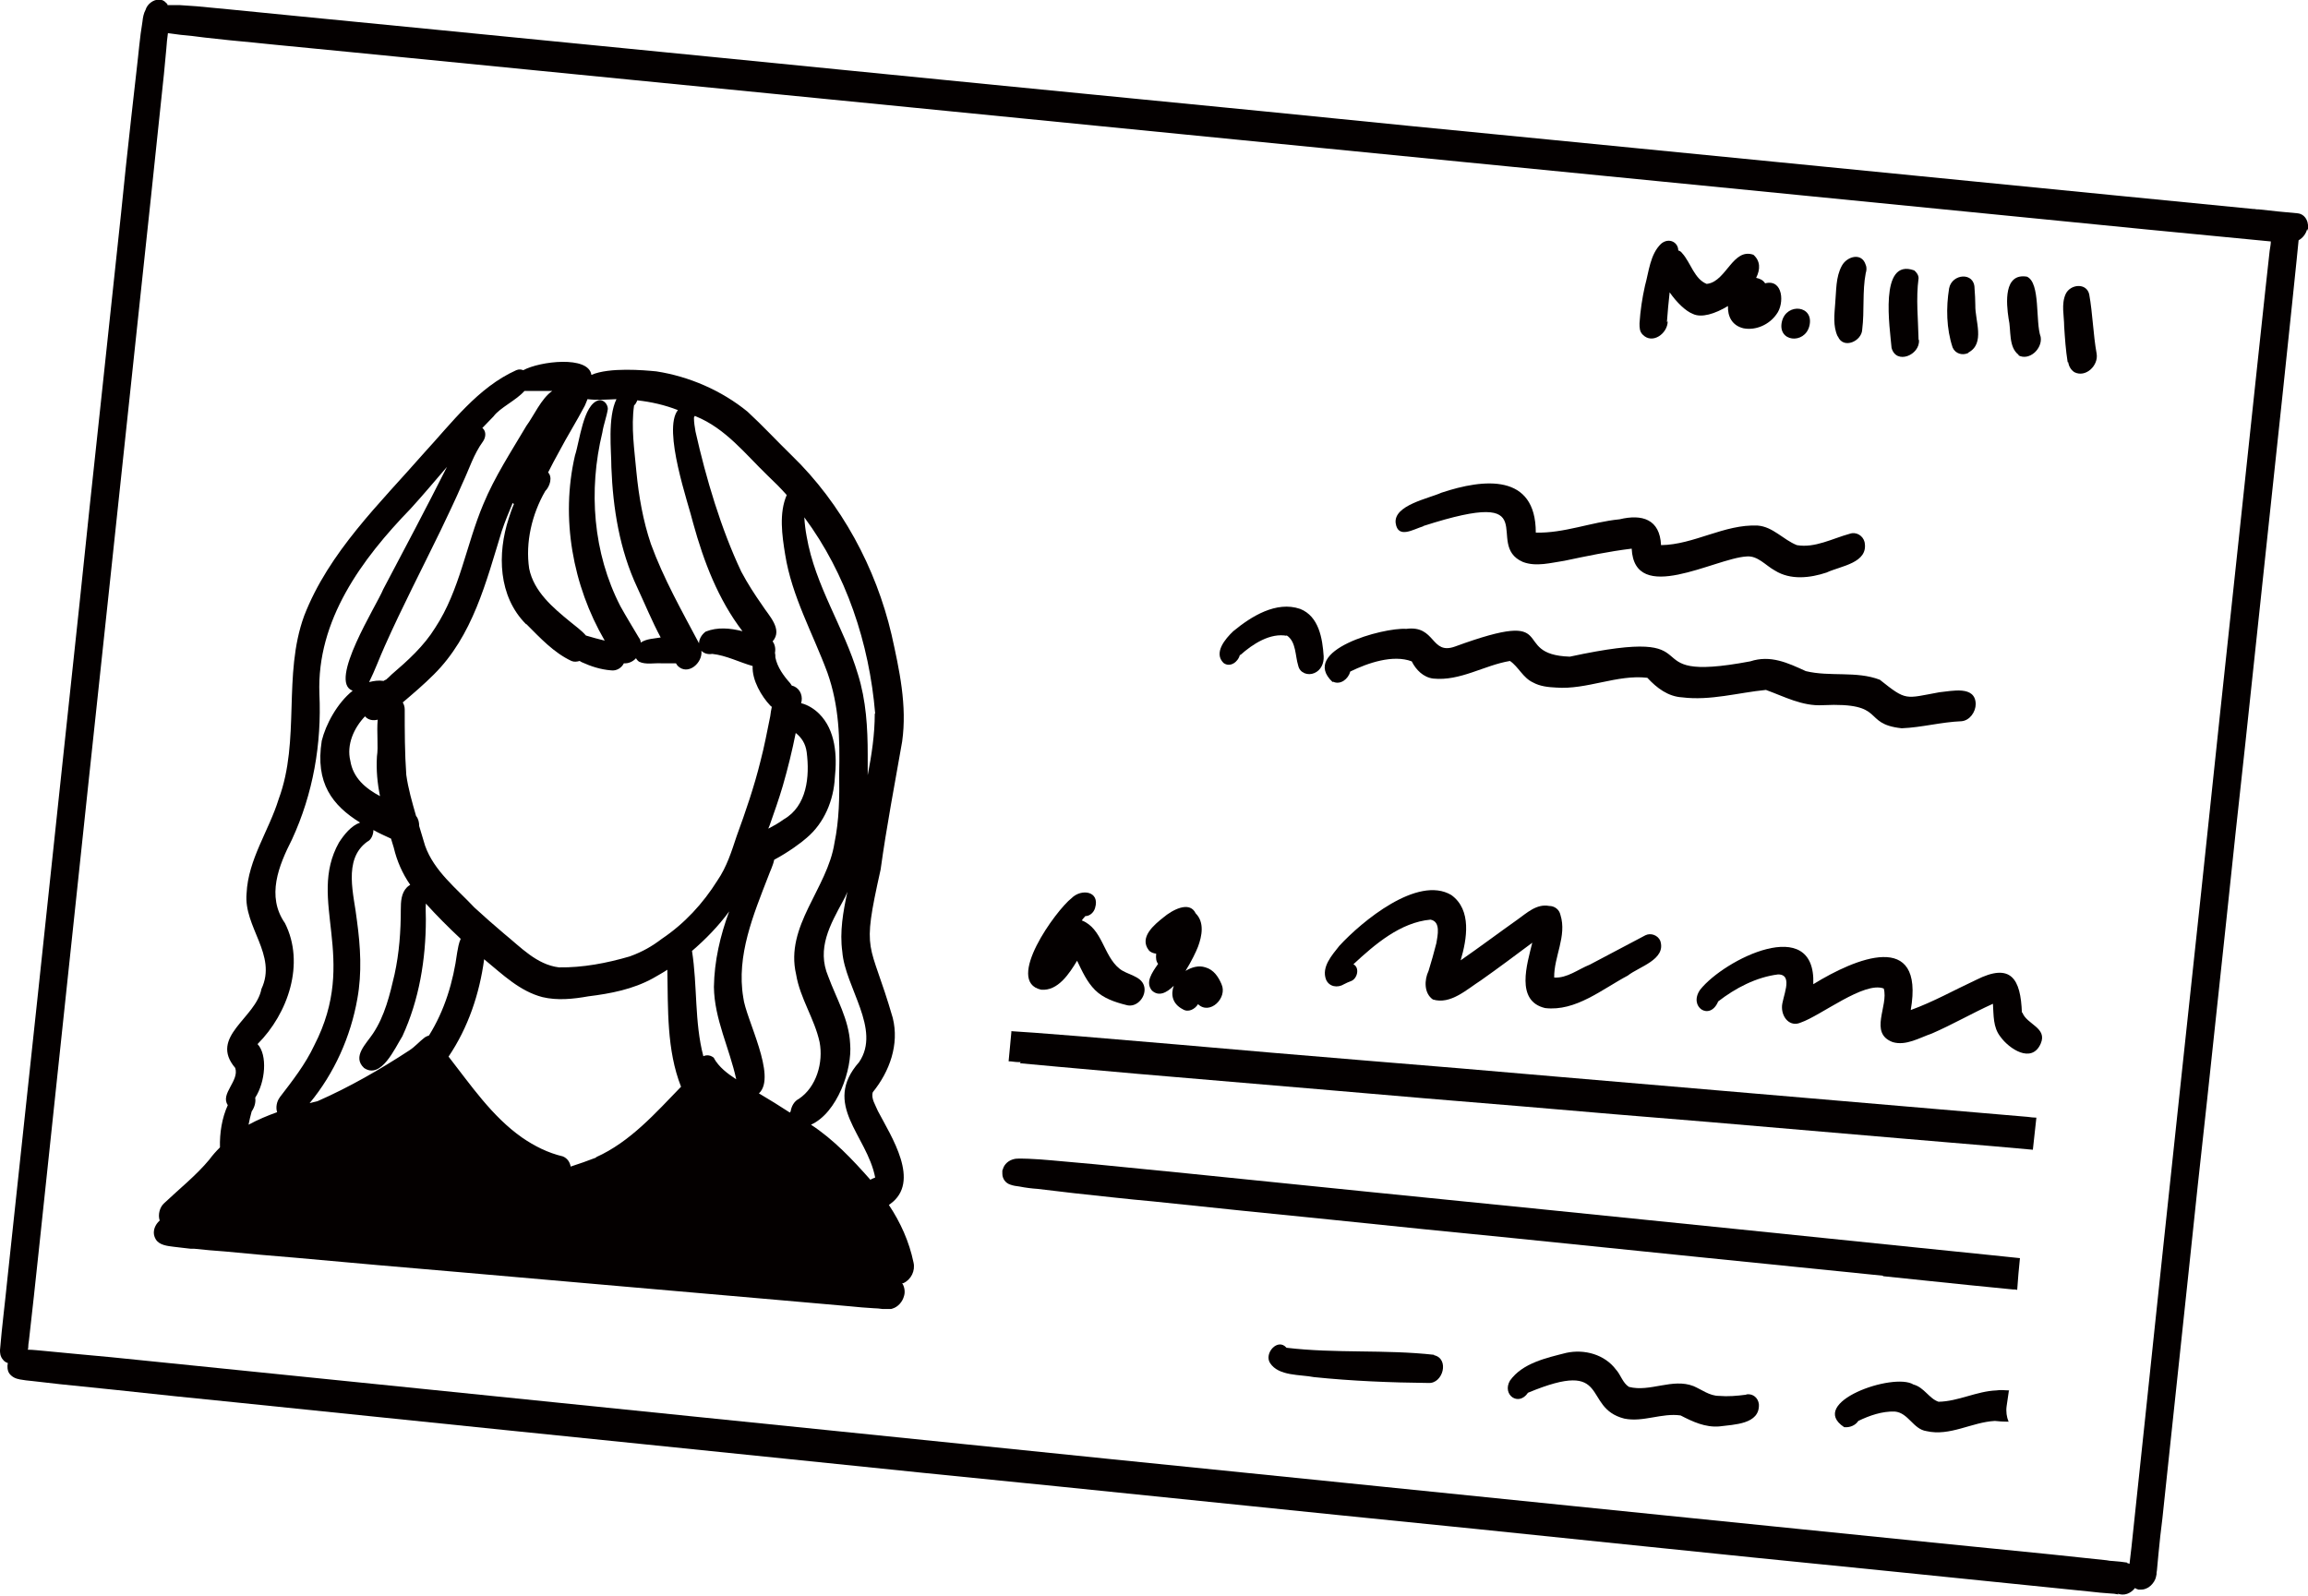 <?xml version="1.0" encoding="UTF-8"?>
<svg id="_レイヤー_2" data-name="レイヤー 2" xmlns="http://www.w3.org/2000/svg" xmlns:xlink="http://www.w3.org/1999/xlink" viewBox="0 0 58.97 40.78">
  <defs>
    <style>
      .cls-1 {
        fill: none;
      }

      .cls-1, .cls-2 {
        stroke-width: 0px;
      }

      .cls-2 {
        fill: #040000;
      }

      .cls-3 {
        clip-path: url(#clippath);
      }
    </style>
    <clipPath id="clippath">
      <rect class="cls-1" width="58.97" height="40.78"/>
    </clipPath>
  </defs>
  <g id="_レイヤー_1-2" data-name="レイヤー 1">
    <g class="cls-3">
      <path class="cls-2" d="m58.96,5.9c.05-.19-.04-.43-.26-.45-.33-.03-.66-.06-.99-.1-.04,0-.07,0-.11-.01h0s0,0,0,0c-.01,0-.02,0-.03,0-1.22-.12-2.44-.24-3.66-.36-2.4-.24-4.79-.47-7.19-.71-2.34-.23-4.67-.46-7.01-.69-2.46-.24-4.91-.48-7.37-.73-2.31-.23-4.62-.45-6.93-.68-2.39-.24-4.78-.47-7.16-.71-2.37-.23-4.73-.47-7.1-.7-1.16-.11-2.31-.23-3.47-.34-.61-.06-1.21-.12-1.82-.18-.28-.03-.56-.05-.84-.08-.14-.01-.29-.02-.44-.03-.1,0-.2,0-.3,0,0-.02-.01-.04-.03-.05-.05-.06-.11-.09-.19-.09-.15,0-.3.12-.34.26-.05.09-.07.2-.08.3-.07.41-.1.83-.15,1.24-.05.41-.09.83-.14,1.24-.09.82-.18,1.63-.26,2.45-.18,1.65-.35,3.31-.53,4.96-.18,1.67-.36,3.34-.53,5-.17,1.62-.35,3.25-.52,4.87-.18,1.69-.36,3.39-.54,5.08-.17,1.62-.35,3.23-.52,4.85-.09.81-.17,1.62-.26,2.43-.06.61-.14,1.22-.19,1.83,0,.06,0,.16.08.25.03.04.08.07.12.08-.02.09-.01.2.04.27.07.09.16.13.27.15.1.02.21.03.31.04.23.03.47.05.7.08.49.05.97.1,1.46.15.99.11,1.99.21,2.98.31,2.3.24,4.61.47,6.91.71,2.42.25,4.83.49,7.24.74,2.33.24,4.66.48,6.99.71,2.35.24,4.69.48,7.04.72,2.39.24,4.77.48,7.15.73,2.33.24,4.66.48,6.99.71,1.15.12,2.29.23,3.44.35.56.06,1.11.11,1.67.17.18.02.36.04.54.05.06,0,.12.01.17.02.03,0,.05,0,.08,0,0,0-.01,0-.02,0,0,0-.02,0-.02,0-.01,0-.03-.01-.04-.02.17.07.34,0,.45-.14.03.02.05.03.09.04.01,0,.02,0,.03,0,.06,0,.11,0,.17-.03.08-.03.15-.1.2-.18,0,0,0-.01.01-.02.03-.05.04-.11.05-.16,0-.03,0-.06.01-.1.01-.14.03-.29.04-.43.03-.3.06-.6.1-.9.06-.6.13-1.19.19-1.79.16-1.5.32-3.01.48-4.51.15-1.46.31-2.92.47-4.37.16-1.53.33-3.05.49-4.58.16-1.52.32-3.04.49-4.56.16-1.47.31-2.94.47-4.41.16-1.53.33-3.06.49-4.59.08-.73.15-1.46.23-2.19.04-.39.08-.77.12-1.16.02-.17.03-.33.05-.5.11-.06.19-.17.22-.29m-4.6,34.08c-.12-.02-.24-.03-.36-.04-.06,0-.11-.01-.17-.02-.47-.05-.94-.1-1.42-.15-.93-.09-1.87-.19-2.8-.28-2.37-.24-4.73-.48-7.1-.72-2.36-.24-4.72-.48-7.08-.72-2.33-.24-4.66-.47-7-.71-2.35-.24-4.69-.48-7.04-.72-2.39-.24-4.78-.49-7.16-.73-2.32-.24-4.64-.47-6.97-.71-1.18-.12-2.36-.24-3.54-.36-.58-.06-1.17-.12-1.75-.17-.28-.03-.56-.05-.84-.08-.14-.01-.27-.03-.41-.03,0-.01.01-.03.01-.04,0-.07.01-.14.02-.2.17-1.48.32-2.97.48-4.45.17-1.63.35-3.27.52-4.9.18-1.66.35-3.32.53-4.99.18-1.68.36-3.36.54-5.05.17-1.63.35-3.25.52-4.88.18-1.66.35-3.32.53-4.97.09-.82.17-1.65.26-2.47.05-.43.09-.87.13-1.3.01-.13.02-.26.04-.39,0,0,.02,0,.02,0,.1.01.2.03.3.04.21.02.41.04.62.07.42.05.85.09,1.27.13.16.02.32.03.49.05.68.07,1.37.13,2.05.2,2.33.23,4.66.46,6.99.69,2.4.24,4.8.47,7.2.71,2.33.23,4.65.46,6.97.69,2.36.23,4.73.47,7.09.7,2.47.24,4.94.49,7.41.73l6.98.69c2.11.21,4.22.42,6.34.62,0,.08-.02.16-.03.24-.04.33-.07.67-.11,1-.07.65-.14,1.31-.21,1.96-.16,1.47-.31,2.94-.47,4.41-.16,1.49-.32,2.99-.48,4.48-.16,1.51-.32,3.03-.48,4.54-.16,1.52-.33,3.05-.49,4.57-.16,1.5-.32,3-.48,4.5-.15,1.45-.31,2.9-.46,4.36-.08.75-.16,1.51-.24,2.26-.04.35-.07.69-.11,1.04-.02.14-.03.29-.05.43-.02,0-.04-.02-.07-.02"/>
      <path class="cls-2" d="m54.25,40.78s-.03,0-.05,0h0s.03,0,.05,0"/>
      <path class="cls-2" d="m22.7,30.8s.03-.02.04-.03c.8-.57.03-1.73-.31-2.38-.06-.15-.18-.32-.13-.48.43-.53.68-1.22.51-1.9-.59-2.04-.81-1.55-.31-3.79.15-1.09.36-2.18.55-3.27.13-.92-.07-1.83-.27-2.73-.4-1.71-1.28-3.35-2.55-4.58-.38-.37-.74-.76-1.13-1.12-.66-.54-1.49-.9-2.33-1.03-.31-.03-1.2-.11-1.66.09-.07-.5-1.32-.35-1.74-.12-.05-.02-.11-.03-.18,0-.98.44-1.65,1.35-2.36,2.12-1.13,1.29-2.43,2.53-3.06,4.16-.55,1.51-.09,3.17-.65,4.68-.25.81-.78,1.54-.82,2.41-.08.86.79,1.57.38,2.44-.14.75-1.35,1.22-.67,2.02.11.33-.39.66-.19.95-.15.33-.21.71-.2,1.08-.1.1-.19.2-.27.31-.34.41-.77.75-1.16,1.12-.11.1-.16.29-.11.44t0,0c-.09.08-.15.19-.15.31,0,.06.02.12.05.17h0c.09.15.3.17.46.19.14.02.28.03.43.05.03,0,.06,0,.09,0,.26.03.53.05.79.07.6.06,1.2.11,1.8.16,1.4.13,2.81.25,4.21.37,1.41.12,2.82.25,4.23.37,1.3.11,2.6.23,3.9.34.61.05,1.21.11,1.82.16.2.02.41.04.61.05.08,0,.15.01.23.02.01,0,.02,0,.04,0,.02,0,.05,0,.07,0,.01,0,.03,0,.05,0,.01,0,.02,0,.04,0h0s0,0,0,0c.01,0,.03,0,.05-.01.14-.04.26-.17.3-.33.03-.1.01-.23-.05-.32,0,0,.02,0,.03,0,.2-.09.31-.32.26-.53-.11-.53-.33-1.02-.63-1.47m-.36-12.55c0,.53-.08,1.05-.18,1.57,0-.17,0-.35,0-.52,0-.69-.04-1.39-.25-2.06-.36-1.21-1.09-2.25-1.31-3.52-.03-.16-.05-.32-.06-.49,1.07,1.44,1.66,3.22,1.81,5.01m-6.08-8c.36.04.71.12,1.04.25-.4.5.28,2.42.39,2.89.27.98.64,1.95,1.26,2.76-.32-.08-.64-.11-.94.01-.11.08-.17.2-.17.3-.44-.83-.91-1.66-1.23-2.54-.2-.59-.31-1.22-.37-1.84-.05-.56-.14-1.14-.06-1.7.04-.03.06-.08.08-.12m-2.83,5.71c.35.35.7.73,1.15.94.07.03.14.02.21,0,.02.01.03.02.05.03.24.11.49.19.75.21.14.02.27-.06.33-.18.11.01.23-.04.31-.13.02.04.05.07.08.09.17.08.38.03.56.04.11,0,.25,0,.38,0,.01.02.03.04.04.06.26.27.65-.07.61-.38.06.06.15.1.28.08.36.04.68.21,1.03.31-.02.36.23.78.45,1.01.01.01.03.03.04.03-.02.08-.03.17-.04.24-.08.39-.15.77-.25,1.15-.16.65-.38,1.29-.61,1.92-.13.39-.25.78-.49,1.13-.37.59-.84,1.1-1.42,1.49-.25.19-.49.33-.82.45-.58.17-1.2.29-1.81.28-.57-.07-.98-.52-1.4-.86-.26-.22-.51-.44-.76-.67-.46-.49-1.03-.93-1.26-1.58-.05-.17-.1-.34-.15-.5,0-.09-.02-.19-.08-.26-.1-.35-.2-.69-.25-1.05-.04-.56-.04-1.12-.04-1.67,0-.07-.02-.13-.05-.18.27-.23.54-.46.79-.71,1-.99,1.34-2.37,1.74-3.67.08-.24.18-.48.28-.72,0,.01.02.02.03.03-.06.14-.1.27-.13.36-.3.91-.27,2,.44,2.71m.56-3.87c.09-.18.18-.35.28-.53.21-.4.45-.78.66-1.18.02-.05.05-.11.07-.17,0,0,0,0,0,0,.24.03.49.01.74,0-.23.47-.13,1.32-.13,1.74.04,1.05.21,2.11.66,3.07.2.43.38.87.6,1.28-.17.03-.36.03-.51.13,0-.05-.02-.09-.05-.13-.16-.27-.32-.53-.47-.8-.7-1.36-.82-2.96-.46-4.44.03-.2.11-.4.14-.6,0-.12-.11-.25-.24-.22-.39.11-.48,1.05-.6,1.41-.37,1.6-.06,3.32.76,4.73-.16-.04-.32-.08-.48-.13-.11-.13-.28-.25-.4-.35-.44-.36-.93-.77-1.05-1.36-.1-.67.07-1.39.41-1.98.12-.12.2-.37.06-.49m-1.67-1.12c.1-.1.19-.2.29-.3.16-.22.58-.41.79-.65.24,0,.47,0,.71,0-.28.19-.48.65-.66.89-.39.66-.81,1.3-1.1,2-.44,1.04-.6,2.2-1.23,3.16-.29.47-.7.84-1.12,1.2-.04.04-.09.09-.14.13-.02,0-.04.02-.06.03-.13-.02-.25,0-.37.03.15-.3.26-.61.4-.92.45-1.01.94-1.95,1.43-2.96.19-.4.37-.77.56-1.21.17-.36.28-.73.52-1.06.07-.1.09-.25-.01-.34m-2.61,9.41c-.38-.2-.7-.47-.77-.91-.1-.41.09-.84.38-1.14,0,0,0,0,0,.01.08.09.2.11.32.08-.03.32.02.69-.02.94-.02.35.01.68.08,1.02m-2.56,7.69c-.08.1-.11.26-.07.38-.25.09-.49.19-.73.32.02-.11.05-.23.08-.34.07-.1.11-.23.09-.35.26-.4.32-1.09.06-1.37.78-.78,1.22-2.06.7-3.09-.48-.69-.16-1.47.18-2.14.54-1.17.76-2.44.7-3.72-.07-1.88,1.08-3.44,2.33-4.73.32-.35.62-.71.93-1.07-.53,1.05-1.08,2.09-1.63,3.13-.16.4-1.42,2.37-.78,2.59-.4.32-.69.87-.79,1.28-.17,1.08.27,1.65.98,2.09-.23.08-.41.31-.54.51-.83,1.48.52,2.95-.63,5.18-.23.49-.56.91-.89,1.34m3.82-1.59s-.09.03-.12.06c-.12.09-.24.23-.38.32-.75.49-1.53.94-2.35,1.3-.07.02-.14.03-.2.05.63-.76,1.05-1.7,1.22-2.67.12-.66.08-1.33-.01-1.99-.07-.65-.37-1.56.26-2.02.11-.05.16-.19.16-.3.14.08.3.15.45.22.02.08.05.15.07.23.08.34.22.66.42.95-.03.02-.06.04-.08.06-.15.15-.16.37-.16.57,0,.56-.04,1.11-.16,1.66-.12.52-.25,1.06-.55,1.51-.17.26-.54.59-.23.88.44.3.79-.51.98-.81.43-.93.6-1.97.6-2.99,0-.14-.01-.27,0-.4.28.31.58.61.89.9-.05.11-.07.24-.09.35-.1.75-.32,1.48-.72,2.12m4.27,3.12c-.21.08-.43.16-.65.23-.02-.11-.08-.21-.2-.26-.38-.09-.72-.26-1.04-.48-.77-.54-1.31-1.34-1.88-2.07.5-.74.79-1.6.91-2.49,0,0,.01.01.02.02.45.37.89.8,1.47.95.38.09.78.05,1.17-.02.57-.07,1.14-.18,1.65-.46.12-.07.25-.14.37-.22.02,1-.02,2.05.35,2.99-.65.67-1.3,1.41-2.17,1.8m3.02-2.53c-.09-.08-.19-.09-.28-.05-.23-.87-.15-1.81-.29-2.69.35-.3.68-.64.95-1.01-.23.62-.38,1.27-.39,1.93.01.82.4,1.57.57,2.36-.23-.15-.44-.31-.57-.54m1.94,1.39c-.26-.17-.52-.33-.79-.49.47-.43-.34-1.91-.4-2.45-.18-1.07.26-2.12.64-3.1.05-.14.12-.27.15-.42.36-.19.71-.45.83-.56.45-.38.69-.96.72-1.54.06-.56.02-1.21-.4-1.63-.12-.12-.29-.23-.46-.27,0-.02,0-.03.01-.05.03-.18-.07-.36-.25-.4-.01-.02-.03-.04-.04-.06-.17-.19-.33-.41-.38-.66,0-.04,0-.08-.01-.12.02-.1,0-.21-.06-.29.27-.31-.1-.66-.27-.93-.19-.27-.37-.55-.53-.85-.52-1.1-.9-2.38-1.17-3.58-.02-.12-.04-.23-.04-.35,0-.02.01-.03.02-.05,0,0,.02,0,.03.01.76.31,1.26.96,1.83,1.51.17.16.34.33.49.5-.2.46-.12,1.03-.04,1.52.17,1.07.71,2.02,1.08,3.02.3.85.32,1.67.3,2.59.01.59,0,1.18-.12,1.76-.18,1.17-1.27,2.12-.98,3.36.1.61.47,1.13.6,1.73.1.52-.08,1.15-.53,1.45-.12.06-.19.19-.21.32m-.57-7.23s.02-.05.03-.07c.12-.34.24-.68.34-1.02.13-.45.24-.9.33-1.35.15.12.25.27.28.49.08.62.01,1.38-.59,1.72-.12.09-.25.16-.38.23m2.6,8.98s0,0,0,0c-.46-.52-.94-1.03-1.52-1.41.67-.3,1.06-1.41,1-2.07-.03-.62-.35-1.15-.56-1.72-.3-.71.05-1.32.38-1.93.04-.07.08-.15.11-.23-.11.51-.2,1.02-.13,1.53.07.91,1,1.98.43,2.82-.96,1.09.2,1.86.41,2.95-.04.02-.08.03-.11.05"/>
      <path class="cls-2" d="m42.59,8.23c.02-.25.04-.51.07-.76.18.26.41.48.59.55.22.11.57,0,.9-.2-.01.26.1.5.4.57.32.06.66-.1.84-.36.21-.27.17-.91-.29-.79-.06-.09-.14-.12-.23-.14.11-.22.11-.43-.07-.59-.52-.18-.69.66-1.16.74,0,0-.01,0-.02,0,0,0,0,.01,0,.01-.33-.12-.42-.55-.64-.79-.03-.04-.06-.06-.1-.07,0-.21-.24-.34-.44-.17-.28.27-.31.71-.41,1.07-.07.31-.12.64-.14.96,0,.11,0,.21.08.29.25.26.64-.03.64-.34"/>
      <path class="cls-2" d="m46.23,8.33c.13-.53-.58-.6-.7-.12-.13.53.58.6.7.12"/>
      <path class="cls-2" d="m46.96,8.6c.14.33.61.12.62-.18.06-.48,0-.97.09-1.44.02-.06.03-.14,0-.21t0,0c-.1-.33-.48-.22-.61.02-.16.29-.14.64-.17.96-.02.28-.06.58.06.84"/>
      <path class="cls-2" d="m49.02,8.68c-.01-.52-.07-1.05,0-1.57,0-.08-.05-.15-.11-.2-.91-.33-.62,1.49-.58,1.98.12.44.73.18.7-.2"/>
      <path class="cls-2" d="m50.29,9.01c.44-.23.17-.82.18-1.21,0-.14-.01-.29-.02-.43,0-.43-.58-.38-.65,0-.08.49-.07,1.03.09,1.51.07.16.25.21.4.14"/>
      <path class="cls-2" d="m51.57,9.08c.28.15.62-.17.57-.47-.14-.39,0-1.38-.35-1.54-.6-.1-.53.68-.47,1.07.07.3-.01.73.26.93"/>
      <path class="cls-2" d="m52.84,9.25c.02.11.07.2.16.26.29.15.62-.17.57-.47-.09-.5-.1-1.02-.19-1.52-.07-.3-.48-.26-.6-.01-.12.26-.04.56-.04.83.02.31.04.61.09.92"/>
      <path class="cls-2" d="m36.37,13.44c3.2-1.03,1.51.47,2.54.92.34.13.72.02,1.06-.03.57-.12,1.14-.24,1.72-.31.07,1.45,2.12.25,2.93.2.29-.03.49.23.73.36.4.25.9.19,1.32.05.36-.17,1.08-.24.97-.78-.04-.16-.21-.27-.38-.21-.44.12-.89.37-1.35.29-.35-.14-.61-.47-1-.5-.85-.04-1.63.49-2.47.5-.03-.66-.48-.8-1.06-.66-.72.07-1.42.36-2.14.34,0-1.52-1.33-1.38-2.41-1.02-.33.15-1.23.32-1.17.78.06.41.46.15.7.08"/>
      <path class="cls-2" d="m31.69,16.74c.31-.28.77-.58,1.2-.49,0,0-.02,0-.03-.01,0,0-.01,0-.02,0,0,0,.01,0,.02,0,0,0,.01,0,.02,0,.24.16.21.52.29.77.04.19.25.26.41.19.17-.07.25-.25.24-.43-.03-.45-.12-1.02-.6-1.21-.61-.21-1.25.19-1.71.57-.2.19-.51.55-.25.81.17.13.38-.03.42-.21"/>
      <path class="cls-2" d="m34.06,17.42c.19.09.39-.07.44-.26.45-.22,1.09-.44,1.57-.26.11.22.3.41.55.44.69.07,1.3-.34,1.96-.45.22.15.33.43.59.55.18.1.39.12.59.13.78.06,1.56-.34,2.33-.25.24.26.53.48.89.5.72.09,1.43-.12,2.14-.19.47.17.93.42,1.45.39,1.66-.08.98.48,2.02.59.51-.02,1.01-.16,1.53-.18.21-.02.36-.24.36-.44-.01-.48-.61-.33-.93-.3-.88.16-.83.23-1.52-.32-.6-.23-1.27-.07-1.89-.22-.46-.21-.9-.42-1.42-.25-3.24.61-.67-.97-4.61-.12-1.59-.05-.14-1.28-2.93-.26-.63.23-.49-.55-1.25-.45-.59-.04-2.75.55-1.88,1.36"/>
      <path class="cls-2" d="m26.6,25.29c.43.04.72-.41.92-.74.13.27.25.54.46.75.21.21.51.31.79.38.28.09.54-.23.46-.49-.08-.26-.44-.28-.63-.44-.41-.33-.43-1.02-.96-1.23.01-.01.02-.03.03-.04.02-.02.04-.05.06-.07.12,0,.22-.1.25-.21.13-.43-.35-.5-.6-.25-.4.31-1.72,2.13-.78,2.34"/>
      <path class="cls-2" d="m29.54,24.38c-.01.11,0,.19.05.25-.16.23-.33.47-.16.68.17.16.37.07.56-.12-.08.22-.04.46.23.6.14.09.31,0,.39-.13.3.29.76-.16.6-.51-.08-.19-.2-.37-.41-.43-.18-.06-.36,0-.51.09.15-.24.27-.49.32-.62.1-.27.17-.62-.06-.85-.16-.34-.62-.07-.82.1-.24.19-.63.51-.38.84.05.06.12.08.19.09"/>
      <path class="cls-2" d="m39.48,25.76c.78.09,1.45-.48,2.11-.83.29-.23.99-.41.83-.89-.06-.14-.24-.21-.38-.14-.47.25-.95.5-1.42.75-.3.12-.58.35-.91.33-.01-.53.33-1.06.16-1.6-.03-.14-.15-.23-.29-.23-.32-.06-.57.18-.81.35-.48.34-.96.7-1.45,1.04.16-.54.29-1.29-.24-1.67-.86-.51-2.29.68-2.86,1.3-.19.24-.46.54-.34.86.08.19.3.22.46.12.06-.03.12-.06.18-.08.16-.06.23-.34.06-.43.55-.51,1.2-1.07,1.97-1.14.27.05.18.41.15.6-.06.24-.13.48-.2.71-.11.23-.12.57.11.73.45.14.87-.26,1.23-.49.44-.31.88-.64,1.31-.96-.13.54-.44,1.49.33,1.67"/>
      <path class="cls-2" d="m51.66,25.88c-.03-.87-.28-1.29-1.17-.84-.56.26-1.09.56-1.67.77.36-2.07-1.42-1.32-2.49-.66.07-1.81-2.28-.63-2.89.14-.31.44.25.81.46.3.44-.34.97-.62,1.53-.69.42,0,.09.61.1.84,0,.27.21.51.48.39.52-.18,1.62-1.06,2.12-.87.13.44-.39,1.14.23,1.37.34.1.68-.11,1-.22.53-.23,1.03-.52,1.56-.76.02.29,0,.6.19.84.22.31.8.7,1.03.18.18-.41-.36-.49-.47-.8"/>
      <path class="cls-2" d="m26.06,27.17c.33.03.65.06.98.09.68.06,1.35.12,2.02.18,1.65.14,3.3.28,4.94.42,1.62.14,3.25.28,4.87.41,1.59.14,3.19.27,4.78.4,1.64.14,3.27.28,4.91.42.79.07,1.58.13,2.37.2.34.03.67.06,1.01.09.03-.27.06-.54.09-.82-.07,0-.15-.01-.22-.02-.78-.07-1.56-.13-2.34-.2-1.6-.14-3.2-.27-4.8-.41-1.64-.14-3.28-.28-4.92-.42-1.62-.14-3.24-.28-4.87-.41-1.6-.13-3.21-.27-4.81-.41-.83-.07-1.66-.14-2.49-.21-.39-.03-.77-.06-1.15-.09-.2-.01-.4-.03-.59-.04,0,0,0,.02,0,.03-.02.25-.05.5-.07.74.08,0,.16.02.24.02.02,0,.05,0,.07,0"/>
      <path class="cls-2" d="m48.1,32.61c.74.08,1.48.15,2.22.23.37.04.74.07,1.11.11.04,0,.07,0,.11.01.02-.27.04-.54.07-.81-.26-.03-.51-.05-.77-.08-.62-.06-1.24-.13-1.86-.19-1.53-.16-3.05-.31-4.58-.47-1.61-.16-3.21-.33-4.82-.49-1.52-.15-3.05-.31-4.57-.46-1.57-.16-3.15-.32-4.72-.48-.77-.08-1.55-.15-2.32-.23-.37-.03-.74-.07-1.11-.1-.2-.02-.39-.03-.59-.04-.1,0-.21-.01-.32,0-.13.02-.25.09-.31.22-.01.03-.02.06-.03.08,0,.03,0,.05,0,.08t0,0c0,.13.08.24.2.28.08.03.16.04.24.05.15.03.31.05.46.06.31.04.62.07.93.11.67.07,1.34.15,2.02.21,1.53.16,3.05.32,4.58.47,1.55.16,3.09.32,4.64.47,1.6.16,3.2.33,4.8.49,1.55.16,3.09.31,4.64.47"/>
      <path class="cls-2" d="m36.64,34.62c-1.25-.14-2.52-.03-3.77-.18-.22-.26-.58.14-.42.39.22.34.77.29,1.12.36.97.1,1.95.14,2.93.15.37.02.54-.62.14-.71"/>
      <path class="cls-2" d="m44.61,35.64c-.23.03-.46.05-.69.03-.24,0-.44-.16-.65-.25-.54-.21-1.11.16-1.65.02-.16-.1-.21-.31-.33-.44-.29-.39-.81-.53-1.27-.43-.51.13-1.12.26-1.44.71-.21.36.22.67.46.31,2.16-.9,1.36.38,2.46.66.48.1.96-.15,1.44-.08.31.16.63.31.99.28.37-.05,1.04-.05,1.01-.57-.02-.16-.15-.27-.31-.25"/>
      <path class="cls-2" d="m51.34,35.53c-.11,0-.22-.02-.33,0-.51.02-.97.28-1.48.29-.24-.08-.37-.37-.64-.44-.51-.32-2.73.46-1.77,1.09,0,0,.02,0,.02,0,.13.01.27-.05.34-.16.29-.14.61-.25.93-.24.35.03.47.45.81.5.6.14,1.16-.23,1.75-.26.09.01.21.02.35.02-.05-.12-.07-.26-.05-.4.02-.14.04-.28.06-.41"/>
    </g>
  </g>
</svg>